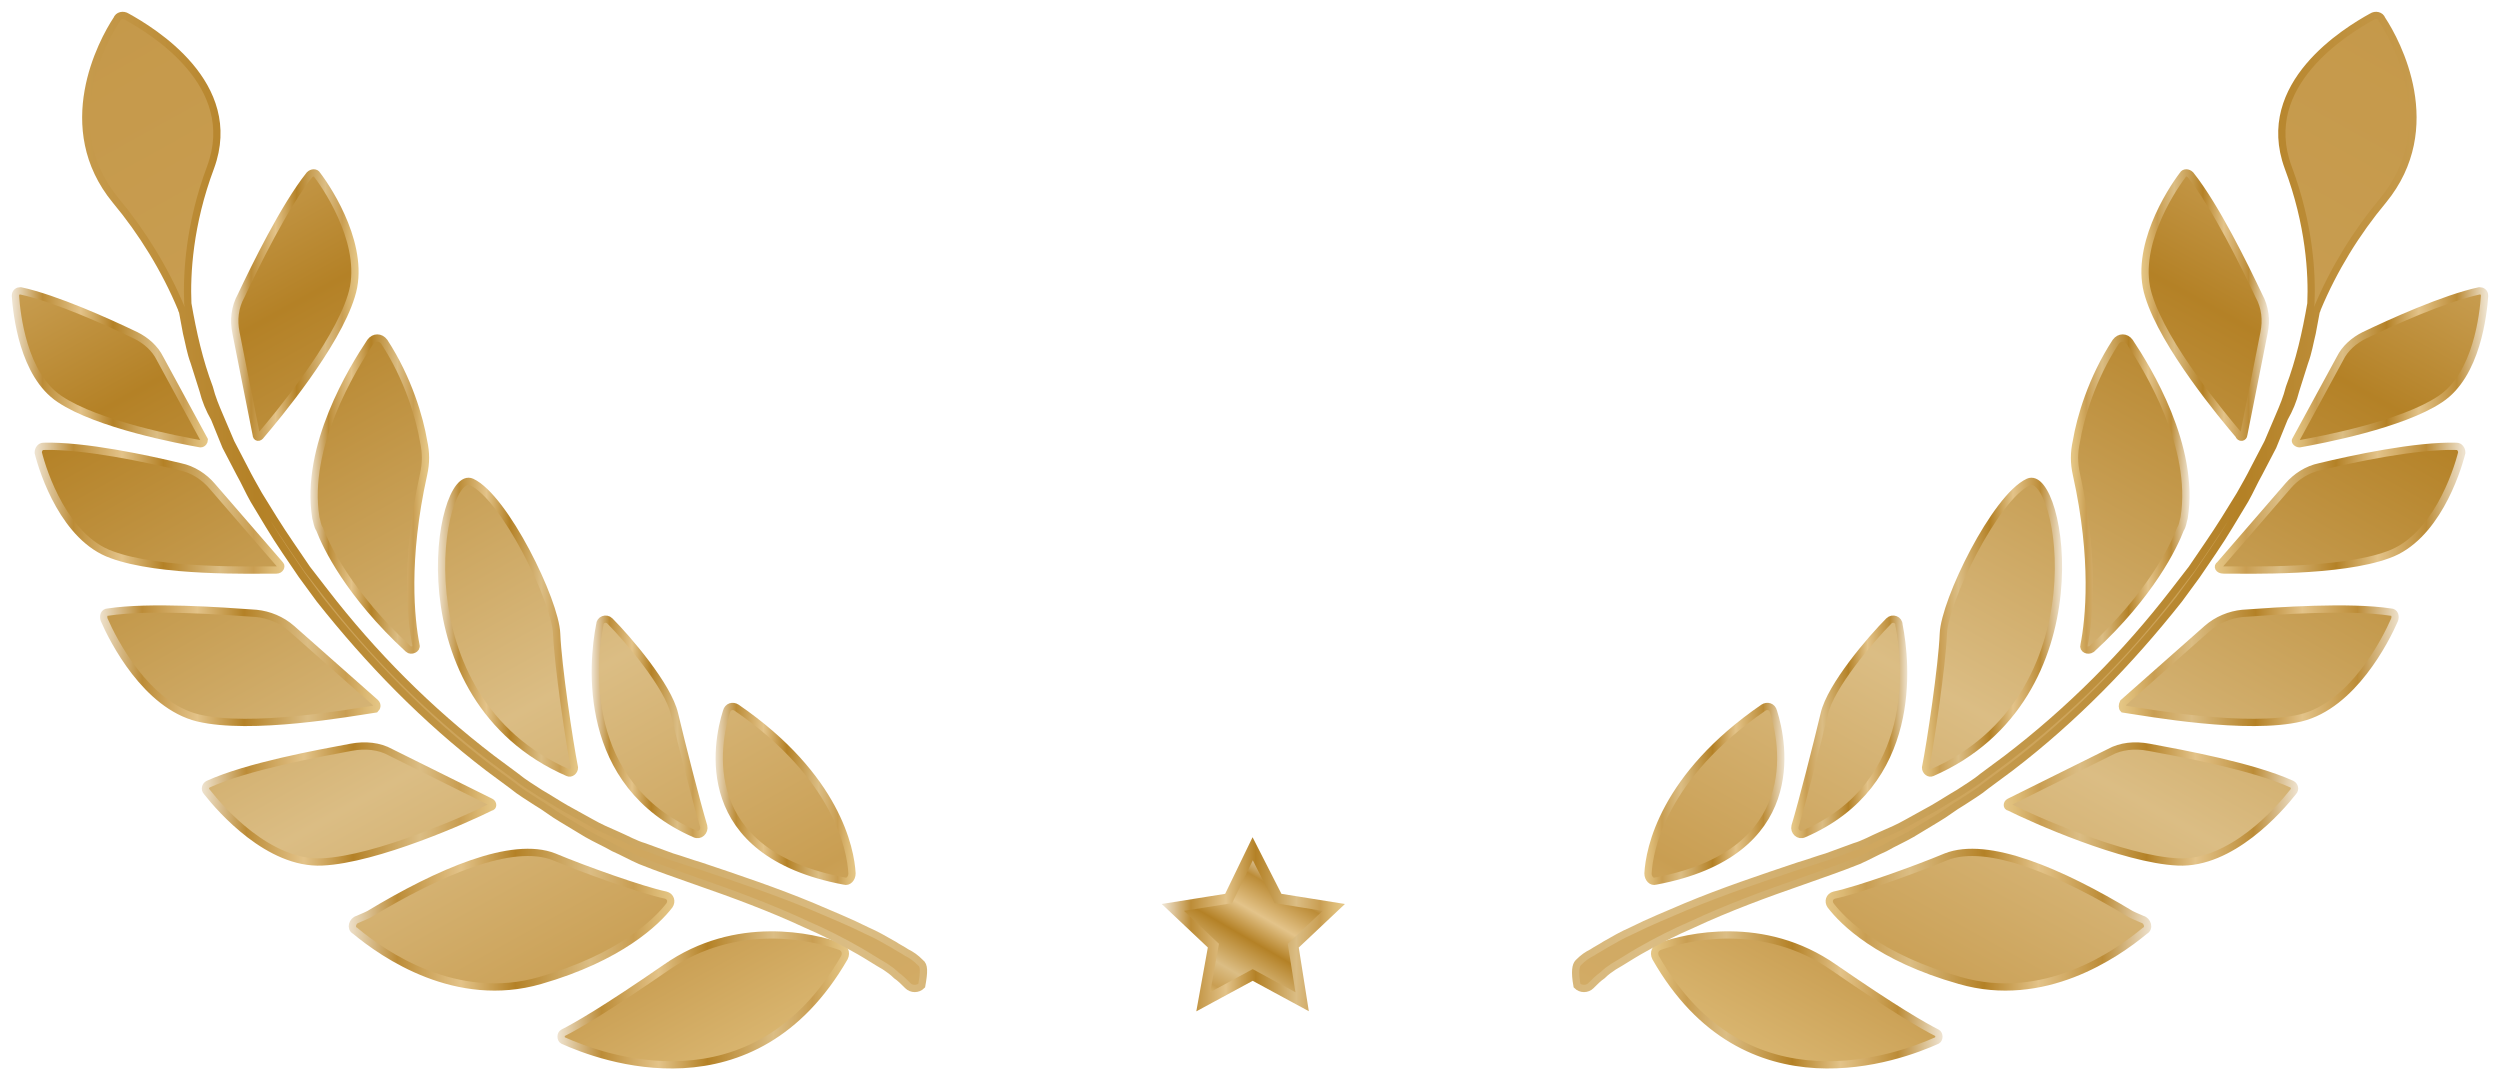 <svg width="162" height="70" viewBox="0 0 162 70" fill="none" xmlns="http://www.w3.org/2000/svg">
<path d="M54.717 62.053C54.881 61.722 54.717 61.392 54.388 61.309C52.745 60.731 47.735 59.492 43.136 62.714C39.193 65.44 37.304 66.514 36.483 66.927C36.318 67.009 36.318 67.34 36.483 67.422C38.864 68.496 48.803 72.296 54.717 62.053Z" fill="url(#paint0_linear_4038_17889)" stroke="url(#paint1_linear_4038_17889)" stroke-width="0.471" stroke-miterlimit="10"/>
<path d="M43.382 58.663C43.546 58.415 43.464 58.085 43.135 58.002C41.575 57.672 37.879 56.35 35.907 55.524C33.197 54.45 28.433 56.515 23.916 59.241C23.916 59.241 23.587 59.406 23.176 59.572C22.848 59.654 22.683 60.15 23.012 60.315C24.901 61.885 29.583 65.106 35.004 63.537C40.178 62.05 42.56 59.737 43.382 58.663Z" fill="url(#paint2_linear_4038_17889)" stroke="url(#paint3_linear_4038_17889)" stroke-width="0.471" stroke-miterlimit="10"/>
<path d="M31.801 51.972L25.312 48.75C24.573 48.337 23.669 48.254 22.766 48.42C20.548 48.833 16.031 49.659 13.485 50.815C13.32 50.898 13.238 51.146 13.402 51.311C14.306 52.467 17.427 56.02 20.877 55.854C24.409 55.689 30.322 53.046 31.801 52.302C31.965 52.302 31.965 52.054 31.801 51.972Z" fill="url(#paint4_linear_4038_17889)" stroke="url(#paint5_linear_4038_17889)" stroke-width="0.471" stroke-miterlimit="10"/>
<path d="M24.327 45.529L18.906 40.738C18.248 40.16 17.427 39.83 16.606 39.747C14.306 39.582 9.706 39.251 6.996 39.664C6.75 39.664 6.667 39.912 6.75 40.16C7.324 41.482 9.46 45.695 12.828 46.521C16.277 47.347 22.684 46.19 24.327 45.943C24.409 45.86 24.491 45.695 24.327 45.529Z" fill="url(#paint6_linear_4038_17889)" stroke="url(#paint7_linear_4038_17889)" stroke-width="0.471" stroke-miterlimit="10"/>
<path d="M18.166 36.606L13.731 31.484C13.238 30.906 12.499 30.41 11.678 30.245C9.624 29.749 5.435 28.841 2.807 28.923C2.643 28.923 2.479 29.088 2.479 29.336C2.807 30.658 4.203 34.871 7.242 35.945C10.364 37.101 16.359 36.936 17.92 36.936C18.166 36.936 18.248 36.688 18.166 36.606Z" fill="url(#paint8_linear_4038_17889)" stroke="url(#paint9_linear_4038_17889)" stroke-width="0.471" stroke-miterlimit="10"/>
<path d="M13.238 28.509L10.363 23.222C10.035 22.561 9.46 22.065 8.803 21.735C7.078 20.909 3.628 19.339 1.329 18.844C1.164 18.844 1 18.926 1 19.174C1.082 20.331 1.493 24.296 3.875 25.865C6.339 27.517 11.595 28.509 12.992 28.757C13.156 28.757 13.238 28.591 13.238 28.509Z" fill="url(#paint10_linear_4038_17889)" stroke="url(#paint11_linear_4038_17889)" stroke-width="0.471" stroke-miterlimit="10"/>
<path d="M16.606 28.179L15.292 21.57C15.127 20.744 15.21 19.918 15.62 19.175C16.524 17.275 18.413 13.392 20.056 11.327C20.22 11.162 20.466 11.162 20.548 11.327C21.37 12.401 23.752 16.118 22.766 19.175C21.78 22.396 17.92 27.022 16.934 28.179C16.77 28.427 16.606 28.344 16.606 28.179Z" fill="url(#paint12_linear_4038_17889)" stroke="url(#paint13_linear_4038_17889)" stroke-width="0.471" stroke-miterlimit="10"/>
<path d="M55.209 56.599C55.127 55.029 54.224 50.321 47.735 45.86C47.489 45.695 47.16 45.777 47.078 46.108C46.421 48.173 45.025 55.277 54.717 57.095C54.963 57.177 55.209 56.929 55.209 56.599Z" fill="url(#paint14_linear_4038_17889)" stroke="url(#paint15_linear_4038_17889)" stroke-width="0.471" stroke-miterlimit="10"/>
<path d="M45.025 54.036C45.353 54.201 45.682 53.871 45.599 53.54C45.107 51.888 44.203 48.336 43.71 46.271C43.3 44.453 40.671 41.397 39.522 40.24C39.275 39.993 38.864 40.158 38.864 40.488C38.372 42.967 37.632 50.814 45.025 54.036Z" fill="url(#paint16_linear_4038_17889)" stroke="url(#paint17_linear_4038_17889)" stroke-width="0.471" stroke-miterlimit="10"/>
<path d="M36.811 50.073C36.975 50.156 37.222 49.99 37.222 49.742C36.893 48.09 36.154 43.134 36.072 41.069C35.99 38.921 32.704 32.23 30.569 31.238C28.433 30.247 25.641 45.199 36.811 50.073Z" fill="url(#paint18_linear_4038_17889)" stroke="url(#paint19_linear_4038_17889)" stroke-width="0.471" stroke-miterlimit="10"/>
<path d="M26.955 41.811C26.626 40.159 26.215 36.276 27.448 30.741C27.612 29.998 27.612 29.337 27.448 28.593C27.201 27.107 26.462 24.546 24.901 22.15C24.655 21.82 24.244 21.82 23.998 22.15C22.848 23.885 19.727 28.924 20.466 33.55C20.548 33.798 20.548 34.046 20.712 34.293C21.123 35.367 22.602 38.506 26.462 42.059C26.626 42.224 27.037 42.059 26.955 41.811Z" fill="url(#paint20_linear_4038_17889)" stroke="url(#paint21_linear_4038_17889)" stroke-width="0.471" stroke-miterlimit="10"/>
<path d="M59.645 62.381C59.316 62.05 59.07 61.885 58.741 61.72C58.495 61.554 58.166 61.389 57.92 61.224C57.345 60.894 56.77 60.563 56.195 60.315C55.045 59.737 53.813 59.242 52.663 58.746C50.281 57.755 47.817 56.928 45.353 56.102C44.778 55.937 44.121 55.689 43.546 55.524L41.739 54.863C41.164 54.698 40.589 54.368 40.014 54.12C39.439 53.872 38.864 53.624 38.289 53.294L36.647 52.385C36.072 52.055 35.579 51.724 35.004 51.394C34.511 51.063 33.936 50.733 33.443 50.32L31.883 49.163C27.776 46.024 24.162 42.39 21.041 38.342L19.891 36.855L18.823 35.285C18.084 34.212 17.427 33.138 16.77 32.064C16.441 31.485 16.113 30.907 15.866 30.412L14.963 28.677L14.224 26.942C13.977 26.364 13.731 25.785 13.566 25.125C12.909 23.39 12.499 21.573 12.17 19.673C12.088 17.773 12.252 14.551 13.649 10.834C15.62 5.464 9.87 1.995 8.228 1.086C7.981 0.921 7.653 1.003 7.571 1.251C6.585 2.738 3.628 8.273 7.489 12.981C9.213 15.047 10.692 17.442 11.76 20.003C11.76 20.086 11.842 20.168 11.842 20.251C11.924 20.664 12.006 21.16 12.088 21.573C12.252 22.233 12.335 22.812 12.581 23.473L13.156 25.29C13.32 25.951 13.566 26.529 13.895 27.107L14.634 28.925L15.538 30.659C15.866 31.238 16.113 31.816 16.441 32.394C17.098 33.468 17.756 34.624 18.495 35.698L19.562 37.268L20.712 38.837C23.916 42.885 27.53 46.603 31.636 49.742L33.197 50.898C33.69 51.311 34.265 51.642 34.758 51.972C35.333 52.303 35.825 52.715 36.4 53.046L38.043 54.037C38.618 54.368 39.193 54.615 39.768 54.946C40.343 55.194 40.918 55.524 41.493 55.772C42.725 56.268 43.957 56.681 45.107 57.094C47.489 57.92 49.953 58.828 52.252 59.902C53.402 60.398 54.552 60.976 55.702 61.637C56.277 61.968 56.77 62.298 57.345 62.628C57.591 62.794 57.838 62.959 58.084 63.207C58.33 63.372 58.577 63.62 58.741 63.785L58.823 63.867C59.07 64.115 59.48 64.115 59.727 63.867C59.891 62.959 59.891 62.546 59.645 62.381Z" fill="url(#paint22_linear_4038_17889)" stroke="url(#paint23_linear_4038_17889)" stroke-width="0.471" stroke-miterlimit="10"/>
<path d="M107.283 62.053C107.119 61.722 107.283 61.392 107.612 61.309C109.254 60.731 114.265 59.492 118.864 62.714C122.807 65.44 124.696 66.514 125.517 66.927C125.682 67.009 125.682 67.34 125.517 67.422C123.135 68.496 113.115 72.296 107.283 62.053Z" fill="url(#paint24_linear_4038_17889)" stroke="url(#paint25_linear_4038_17889)" stroke-width="0.471" stroke-miterlimit="10"/>
<path d="M118.618 58.663C118.454 58.415 118.536 58.085 118.865 58.002C120.425 57.672 124.121 56.35 126.093 55.524C128.803 54.45 133.567 56.515 138.084 59.241C138.084 59.241 138.413 59.406 138.824 59.572C139.152 59.654 139.316 60.15 138.988 60.315C137.099 61.885 132.417 65.106 126.996 63.537C121.739 62.05 119.44 59.737 118.618 58.663Z" fill="url(#paint26_linear_4038_17889)" stroke="url(#paint27_linear_4038_17889)" stroke-width="0.471" stroke-miterlimit="10"/>
<path d="M130.199 51.972L136.688 48.75C137.427 48.337 138.331 48.254 139.234 48.42C141.452 48.833 145.969 49.659 148.516 50.815C148.68 50.898 148.762 51.146 148.598 51.311C147.694 52.467 144.573 56.02 141.123 55.854C137.592 55.689 131.678 53.046 130.199 52.302C130.035 52.302 130.035 52.054 130.199 51.972Z" fill="url(#paint28_linear_4038_17889)" stroke="url(#paint29_linear_4038_17889)" stroke-width="0.471" stroke-miterlimit="10"/>
<path d="M137.592 45.529L143.013 40.738C143.67 40.16 144.491 39.83 145.313 39.747C147.612 39.582 152.212 39.251 154.922 39.664C155.169 39.664 155.251 39.912 155.169 40.16C154.594 41.482 152.458 45.695 149.091 46.521C145.641 47.347 139.235 46.19 137.592 45.943C137.51 45.86 137.51 45.695 137.592 45.529Z" fill="url(#paint30_linear_4038_17889)" stroke="url(#paint31_linear_4038_17889)" stroke-width="0.471" stroke-miterlimit="10"/>
<path d="M143.834 36.606L148.269 31.484C148.762 30.906 149.501 30.41 150.323 30.245C152.376 29.749 156.565 28.841 159.193 28.923C159.358 28.923 159.522 29.088 159.522 29.336C159.193 30.658 157.797 34.871 154.758 35.945C151.637 37.101 145.641 36.936 144.08 36.936C143.752 36.936 143.67 36.688 143.834 36.606Z" fill="url(#paint32_linear_4038_17889)" stroke="url(#paint33_linear_4038_17889)" stroke-width="0.471" stroke-miterlimit="10"/>
<path d="M148.762 28.509L151.637 23.222C151.965 22.561 152.54 22.065 153.197 21.735C154.922 20.909 158.372 19.339 160.672 18.844C160.836 18.844 161 18.926 161 19.174C160.918 20.331 160.507 24.296 158.126 25.865C155.661 27.517 150.405 28.509 149.008 28.757C148.844 28.757 148.68 28.591 148.762 28.509Z" fill="url(#paint34_linear_4038_17889)" stroke="url(#paint35_linear_4038_17889)" stroke-width="0.471" stroke-miterlimit="10"/>
<path d="M145.394 28.179L146.708 21.57C146.873 20.744 146.79 19.918 146.38 19.175C145.476 17.275 143.587 13.392 141.944 11.327C141.78 11.162 141.534 11.162 141.452 11.327C140.63 12.401 138.248 16.118 139.234 19.175C140.22 22.396 144.08 27.022 145.066 28.179C145.148 28.427 145.394 28.344 145.394 28.179Z" fill="url(#paint36_linear_4038_17889)" stroke="url(#paint37_linear_4038_17889)" stroke-width="0.471" stroke-miterlimit="10"/>
<path d="M106.791 56.599C106.873 55.029 107.777 50.321 114.265 45.86C114.512 45.695 114.84 45.777 114.922 46.108C115.58 48.173 116.976 55.277 107.284 57.095C107.037 57.177 106.791 56.929 106.791 56.599Z" fill="url(#paint38_linear_4038_17889)" stroke="url(#paint39_linear_4038_17889)" stroke-width="0.471" stroke-miterlimit="10"/>
<path d="M116.893 54.036C116.565 54.201 116.236 53.871 116.318 53.54C116.811 51.888 117.715 48.336 118.208 46.271C118.618 44.453 121.247 41.397 122.396 40.24C122.643 39.993 123.054 40.158 123.054 40.488C123.546 42.967 124.368 50.814 116.893 54.036Z" fill="url(#paint40_linear_4038_17889)" stroke="url(#paint41_linear_4038_17889)" stroke-width="0.471" stroke-miterlimit="10"/>
<path d="M125.189 50.073C125.025 50.156 124.778 49.99 124.778 49.742C125.107 48.09 125.846 43.134 125.928 41.069C126.01 38.921 129.296 32.23 131.431 31.238C133.567 30.247 136.359 45.199 125.189 50.073Z" fill="url(#paint42_linear_4038_17889)" stroke="url(#paint43_linear_4038_17889)" stroke-width="0.471" stroke-miterlimit="10"/>
<path d="M135.045 41.811C135.374 40.159 135.784 36.276 134.552 30.741C134.388 29.998 134.388 29.337 134.552 28.593C134.799 27.107 135.538 24.546 137.099 22.15C137.345 21.82 137.756 21.82 138.002 22.15C139.152 23.885 142.273 28.924 141.534 33.55C141.452 33.798 141.452 34.046 141.288 34.293C140.877 35.367 139.398 38.506 135.538 42.059C135.292 42.224 134.963 42.059 135.045 41.811Z" fill="url(#paint44_linear_4038_17889)" stroke="url(#paint45_linear_4038_17889)" stroke-width="0.471" stroke-miterlimit="10"/>
<path d="M102.273 62.381C102.602 62.05 102.848 61.885 103.177 61.72C103.423 61.554 103.752 61.389 103.998 61.224C104.573 60.894 105.148 60.563 105.723 60.315C106.873 59.737 108.105 59.242 109.255 58.746C111.637 57.755 114.101 56.928 116.565 56.102C117.14 55.937 117.797 55.689 118.372 55.524L120.179 54.863C120.754 54.698 121.329 54.368 121.904 54.12C122.479 53.872 123.054 53.624 123.628 53.294L125.271 52.385C125.846 52.055 126.339 51.724 126.914 51.394C127.407 51.063 127.982 50.733 128.474 50.32L130.035 49.163C134.142 46.024 137.756 42.39 140.877 38.342L142.027 36.855L143.095 35.285C143.834 34.212 144.491 33.138 145.148 32.064C145.477 31.485 145.805 30.907 146.051 30.412L146.955 28.677L147.694 26.942C147.941 26.364 148.187 25.785 148.351 25.125C149.008 23.39 149.419 21.573 149.748 19.673C149.83 17.773 149.665 14.551 148.269 10.834C146.298 5.464 152.047 1.995 153.69 1.086C153.936 0.921 154.265 1.003 154.347 1.251C155.333 2.738 158.29 8.273 154.429 12.981C152.704 15.047 151.226 17.442 150.158 20.003C150.158 20.086 150.076 20.168 150.076 20.251C149.994 20.664 149.912 21.16 149.83 21.573C149.665 22.233 149.583 22.812 149.337 23.473L148.762 25.29C148.598 25.951 148.351 26.529 148.023 27.107L147.284 28.925L146.38 30.659C146.051 31.238 145.805 31.816 145.477 32.394C144.819 33.468 144.162 34.624 143.423 35.698L142.355 37.268L141.205 38.837C138.002 42.885 134.388 46.603 130.281 49.742L128.721 50.898C128.228 51.311 127.653 51.642 127.16 51.972C126.585 52.303 126.093 52.715 125.518 53.046L123.875 54.037C123.3 54.368 122.725 54.615 122.15 54.946C121.575 55.194 121 55.524 120.425 55.772C119.193 56.268 117.961 56.681 116.811 57.094C114.429 57.92 111.965 58.828 109.665 59.902C108.516 60.398 107.366 60.976 106.216 61.637C105.641 61.968 105.148 62.298 104.573 62.628C104.327 62.794 104.08 62.959 103.834 63.207C103.587 63.372 103.341 63.62 103.177 63.785L103.095 63.867C102.848 64.115 102.438 64.115 102.191 63.867C102.027 62.959 102.109 62.546 102.273 62.381Z" fill="url(#paint46_linear_4038_17889)" stroke="url(#paint47_linear_4038_17889)" stroke-width="0.471" stroke-miterlimit="10"/>
<path d="M81.174 55L82.817 58.222L86.431 58.8L83.803 61.278L84.378 64.913L81.174 63.178L77.971 64.913L78.628 61.278L76 58.8L79.614 58.222L81.174 55Z" fill="url(#paint48_linear_4038_17889)" stroke="url(#paint49_linear_4038_17889)" stroke-width="0.666" stroke-miterlimit="10"/>
<defs>
<linearGradient id="paint0_linear_4038_17889" x1="51.686" y1="75.658" x2="-12.846" y2="-40.92" gradientUnits="userSpaceOnUse">
<stop offset="0.006" stop-color="#E4C584"/>
<stop offset="0.053" stop-color="#DBB873"/>
<stop offset="0.122" stop-color="#C99E52"/>
<stop offset="0.259" stop-color="#DBBD84"/>
<stop offset="0.486" stop-color="#B48126"/>
<stop offset="0.64" stop-color="#DFBE82"/>
<stop offset="0.653" stop-color="#E3C389"/>
<stop offset="0.85" stop-color="#BC8C37"/>
<stop offset="1" stop-color="#EEE2CE"/>
</linearGradient>
<linearGradient id="paint1_linear_4038_17889" x1="36.173" y1="64.806" x2="54.966" y2="64.806" gradientUnits="userSpaceOnUse">
<stop stop-color="#EEE2CE"/>
<stop offset="0.15" stop-color="#BC8C37"/>
<stop offset="0.347" stop-color="#E3C389"/>
<stop offset="0.359" stop-color="#DFBE82"/>
<stop offset="0.514" stop-color="#B48126"/>
<stop offset="0.742" stop-color="#DBBD84"/>
<stop offset="0.877" stop-color="#C99E52"/>
<stop offset="0.947" stop-color="#DBB873"/>
<stop offset="0.994" stop-color="#E4C584"/>
</linearGradient>
<linearGradient id="paint2_linear_4038_17889" x1="44.323" y1="79.73" x2="-20.209" y2="-36.849" gradientUnits="userSpaceOnUse">
<stop offset="0.006" stop-color="#E4C584"/>
<stop offset="0.053" stop-color="#DBB873"/>
<stop offset="0.122" stop-color="#C99E52"/>
<stop offset="0.259" stop-color="#DBBD84"/>
<stop offset="0.486" stop-color="#B48126"/>
<stop offset="0.64" stop-color="#DFBE82"/>
<stop offset="0.653" stop-color="#E3C389"/>
<stop offset="0.85" stop-color="#BC8C37"/>
<stop offset="1" stop-color="#EEE2CE"/>
</linearGradient>
<linearGradient id="paint3_linear_4038_17889" x1="22.562" y1="59.64" x2="43.648" y2="59.64" gradientUnits="userSpaceOnUse">
<stop stop-color="#EEE2CE"/>
<stop offset="0.15" stop-color="#BC8C37"/>
<stop offset="0.347" stop-color="#E3C389"/>
<stop offset="0.359" stop-color="#DFBE82"/>
<stop offset="0.514" stop-color="#B48126"/>
<stop offset="0.742" stop-color="#DBBD84"/>
<stop offset="0.877" stop-color="#C99E52"/>
<stop offset="0.947" stop-color="#DBB873"/>
<stop offset="0.994" stop-color="#E4C584"/>
</linearGradient>
<linearGradient id="paint4_linear_4038_17889" x1="39.454" y1="82.426" x2="-25.078" y2="-34.154" gradientUnits="userSpaceOnUse">
<stop offset="0.006" stop-color="#E4C584"/>
<stop offset="0.053" stop-color="#DBB873"/>
<stop offset="0.122" stop-color="#C99E52"/>
<stop offset="0.259" stop-color="#DBBD84"/>
<stop offset="0.486" stop-color="#B48126"/>
<stop offset="0.64" stop-color="#DFBE82"/>
<stop offset="0.653" stop-color="#E3C389"/>
<stop offset="0.85" stop-color="#BC8C37"/>
<stop offset="1" stop-color="#EEE2CE"/>
</linearGradient>
<linearGradient id="paint5_linear_4038_17889" x1="13.103" y1="52.101" x2="32.118" y2="52.101" gradientUnits="userSpaceOnUse">
<stop stop-color="#EEE2CE"/>
<stop offset="0.15" stop-color="#BC8C37"/>
<stop offset="0.347" stop-color="#E3C389"/>
<stop offset="0.359" stop-color="#DFBE82"/>
<stop offset="0.514" stop-color="#B48126"/>
<stop offset="0.742" stop-color="#DBBD84"/>
<stop offset="0.877" stop-color="#C99E52"/>
<stop offset="0.947" stop-color="#DBB873"/>
<stop offset="0.994" stop-color="#E4C584"/>
</linearGradient>
<linearGradient id="paint6_linear_4038_17889" x1="37.694" y1="83.401" x2="-26.837" y2="-33.178" gradientUnits="userSpaceOnUse">
<stop offset="0.006" stop-color="#E4C584"/>
<stop offset="0.053" stop-color="#DBB873"/>
<stop offset="0.122" stop-color="#C99E52"/>
<stop offset="0.259" stop-color="#DBBD84"/>
<stop offset="0.486" stop-color="#B48126"/>
<stop offset="0.64" stop-color="#DFBE82"/>
<stop offset="0.653" stop-color="#E3C389"/>
<stop offset="0.85" stop-color="#BC8C37"/>
<stop offset="1" stop-color="#EEE2CE"/>
</linearGradient>
<linearGradient id="paint7_linear_4038_17889" x1="6.485" y1="43.123" x2="24.63" y2="43.123" gradientUnits="userSpaceOnUse">
<stop stop-color="#EEE2CE"/>
<stop offset="0.15" stop-color="#BC8C37"/>
<stop offset="0.347" stop-color="#E3C389"/>
<stop offset="0.359" stop-color="#DFBE82"/>
<stop offset="0.514" stop-color="#B48126"/>
<stop offset="0.742" stop-color="#DBBD84"/>
<stop offset="0.877" stop-color="#C99E52"/>
<stop offset="0.947" stop-color="#DBB873"/>
<stop offset="0.994" stop-color="#E4C584"/>
</linearGradient>
<linearGradient id="paint8_linear_4038_17889" x1="37.723" y1="83.383" x2="-26.809" y2="-33.196" gradientUnits="userSpaceOnUse">
<stop offset="0.006" stop-color="#E4C584"/>
<stop offset="0.053" stop-color="#DBB873"/>
<stop offset="0.122" stop-color="#C99E52"/>
<stop offset="0.259" stop-color="#DBBD84"/>
<stop offset="0.486" stop-color="#B48126"/>
<stop offset="0.64" stop-color="#DFBE82"/>
<stop offset="0.653" stop-color="#E3C389"/>
<stop offset="0.85" stop-color="#BC8C37"/>
<stop offset="1" stop-color="#EEE2CE"/>
</linearGradient>
<linearGradient id="paint9_linear_4038_17889" x1="2.338" y1="32.933" x2="18.405" y2="32.933" gradientUnits="userSpaceOnUse">
<stop stop-color="#EEE2CE"/>
<stop offset="0.15" stop-color="#BC8C37"/>
<stop offset="0.347" stop-color="#E3C389"/>
<stop offset="0.359" stop-color="#DFBE82"/>
<stop offset="0.514" stop-color="#B48126"/>
<stop offset="0.742" stop-color="#DBBD84"/>
<stop offset="0.877" stop-color="#C99E52"/>
<stop offset="0.947" stop-color="#DBB873"/>
<stop offset="0.994" stop-color="#E4C584"/>
</linearGradient>
<linearGradient id="paint10_linear_4038_17889" x1="38.751" y1="82.813" x2="-25.781" y2="-33.766" gradientUnits="userSpaceOnUse">
<stop offset="0.006" stop-color="#E4C584"/>
<stop offset="0.053" stop-color="#DBB873"/>
<stop offset="0.122" stop-color="#C99E52"/>
<stop offset="0.259" stop-color="#DBBD84"/>
<stop offset="0.486" stop-color="#B48126"/>
<stop offset="0.64" stop-color="#DFBE82"/>
<stop offset="0.653" stop-color="#E3C389"/>
<stop offset="0.85" stop-color="#BC8C37"/>
<stop offset="1" stop-color="#EEE2CE"/>
</linearGradient>
<linearGradient id="paint11_linear_4038_17889" x1="0.88" y1="23.795" x2="13.419" y2="23.795" gradientUnits="userSpaceOnUse">
<stop stop-color="#EEE2CE"/>
<stop offset="0.15" stop-color="#BC8C37"/>
<stop offset="0.347" stop-color="#E3C389"/>
<stop offset="0.359" stop-color="#DFBE82"/>
<stop offset="0.514" stop-color="#B48126"/>
<stop offset="0.742" stop-color="#DBBD84"/>
<stop offset="0.877" stop-color="#C99E52"/>
<stop offset="0.947" stop-color="#DBB873"/>
<stop offset="0.994" stop-color="#E4C584"/>
</linearGradient>
<linearGradient id="paint12_linear_4038_17889" x1="49.762" y1="76.718" x2="-14.77" y2="-39.861" gradientUnits="userSpaceOnUse">
<stop offset="0.006" stop-color="#E4C584"/>
<stop offset="0.053" stop-color="#DBB873"/>
<stop offset="0.122" stop-color="#C99E52"/>
<stop offset="0.259" stop-color="#DBBD84"/>
<stop offset="0.486" stop-color="#B48126"/>
<stop offset="0.64" stop-color="#DFBE82"/>
<stop offset="0.653" stop-color="#E3C389"/>
<stop offset="0.85" stop-color="#BC8C37"/>
<stop offset="1" stop-color="#EEE2CE"/>
</linearGradient>
<linearGradient id="paint13_linear_4038_17889" x1="15.043" y1="19.828" x2="23.178" y2="19.828" gradientUnits="userSpaceOnUse">
<stop stop-color="#EEE2CE"/>
<stop offset="0.15" stop-color="#BC8C37"/>
<stop offset="0.347" stop-color="#E3C389"/>
<stop offset="0.359" stop-color="#DFBE82"/>
<stop offset="0.514" stop-color="#B48126"/>
<stop offset="0.742" stop-color="#DBBD84"/>
<stop offset="0.877" stop-color="#C99E52"/>
<stop offset="0.947" stop-color="#DBB873"/>
<stop offset="0.994" stop-color="#E4C584"/>
</linearGradient>
<linearGradient id="paint14_linear_4038_17889" x1="60.588" y1="70.729" x2="-3.944" y2="-45.85" gradientUnits="userSpaceOnUse">
<stop offset="0.006" stop-color="#E4C584"/>
<stop offset="0.053" stop-color="#DBB873"/>
<stop offset="0.122" stop-color="#C99E52"/>
<stop offset="0.259" stop-color="#DBBD84"/>
<stop offset="0.486" stop-color="#B48126"/>
<stop offset="0.64" stop-color="#DFBE82"/>
<stop offset="0.653" stop-color="#E3C389"/>
<stop offset="0.85" stop-color="#BC8C37"/>
<stop offset="1" stop-color="#EEE2CE"/>
</linearGradient>
<linearGradient id="paint15_linear_4038_17889" x1="46.349" y1="51.444" x2="55.386" y2="51.444" gradientUnits="userSpaceOnUse">
<stop stop-color="#EEE2CE"/>
<stop offset="0.15" stop-color="#BC8C37"/>
<stop offset="0.347" stop-color="#E3C389"/>
<stop offset="0.359" stop-color="#DFBE82"/>
<stop offset="0.514" stop-color="#B48126"/>
<stop offset="0.742" stop-color="#DBBD84"/>
<stop offset="0.877" stop-color="#C99E52"/>
<stop offset="0.947" stop-color="#DBB873"/>
<stop offset="0.994" stop-color="#E4C584"/>
</linearGradient>
<linearGradient id="paint16_linear_4038_17889" x1="55.849" y1="73.35" x2="-8.683" y2="-43.229" gradientUnits="userSpaceOnUse">
<stop offset="0.006" stop-color="#E4C584"/>
<stop offset="0.053" stop-color="#DBB873"/>
<stop offset="0.122" stop-color="#C99E52"/>
<stop offset="0.259" stop-color="#DBBD84"/>
<stop offset="0.486" stop-color="#B48126"/>
<stop offset="0.64" stop-color="#DFBE82"/>
<stop offset="0.653" stop-color="#E3C389"/>
<stop offset="0.85" stop-color="#BC8C37"/>
<stop offset="1" stop-color="#EEE2CE"/>
</linearGradient>
<linearGradient id="paint17_linear_4038_17889" x1="38.374" y1="47.116" x2="45.807" y2="47.116" gradientUnits="userSpaceOnUse">
<stop stop-color="#EEE2CE"/>
<stop offset="0.15" stop-color="#BC8C37"/>
<stop offset="0.347" stop-color="#E3C389"/>
<stop offset="0.359" stop-color="#DFBE82"/>
<stop offset="0.514" stop-color="#B48126"/>
<stop offset="0.742" stop-color="#DBBD84"/>
<stop offset="0.877" stop-color="#C99E52"/>
<stop offset="0.947" stop-color="#DBB873"/>
<stop offset="0.994" stop-color="#E4C584"/>
</linearGradient>
<linearGradient id="paint18_linear_4038_17889" x1="51.732" y1="75.63" x2="-12.799" y2="-40.948" gradientUnits="userSpaceOnUse">
<stop offset="0.006" stop-color="#E4C584"/>
<stop offset="0.053" stop-color="#DBB873"/>
<stop offset="0.122" stop-color="#C99E52"/>
<stop offset="0.259" stop-color="#DBBD84"/>
<stop offset="0.486" stop-color="#B48126"/>
<stop offset="0.64" stop-color="#DFBE82"/>
<stop offset="0.653" stop-color="#E3C389"/>
<stop offset="0.85" stop-color="#BC8C37"/>
<stop offset="1" stop-color="#EEE2CE"/>
</linearGradient>
<linearGradient id="paint19_linear_4038_17889" x1="28.41" y1="40.658" x2="37.39" y2="40.658" gradientUnits="userSpaceOnUse">
<stop stop-color="#EEE2CE"/>
<stop offset="0.15" stop-color="#BC8C37"/>
<stop offset="0.347" stop-color="#E3C389"/>
<stop offset="0.359" stop-color="#DFBE82"/>
<stop offset="0.514" stop-color="#B48126"/>
<stop offset="0.742" stop-color="#DBBD84"/>
<stop offset="0.877" stop-color="#C99E52"/>
<stop offset="0.947" stop-color="#DBB873"/>
<stop offset="0.994" stop-color="#E4C584"/>
</linearGradient>
<linearGradient id="paint20_linear_4038_17889" x1="49.401" y1="76.919" x2="-15.131" y2="-39.66" gradientUnits="userSpaceOnUse">
<stop offset="0.006" stop-color="#E4C584"/>
<stop offset="0.053" stop-color="#DBB873"/>
<stop offset="0.122" stop-color="#C99E52"/>
<stop offset="0.259" stop-color="#DBBD84"/>
<stop offset="0.486" stop-color="#B48126"/>
<stop offset="0.64" stop-color="#DFBE82"/>
<stop offset="0.653" stop-color="#E3C389"/>
<stop offset="0.85" stop-color="#BC8C37"/>
<stop offset="1" stop-color="#EEE2CE"/>
</linearGradient>
<linearGradient id="paint21_linear_4038_17889" x1="20.151" y1="32.015" x2="27.712" y2="32.015" gradientUnits="userSpaceOnUse">
<stop stop-color="#EEE2CE"/>
<stop offset="0.15" stop-color="#BC8C37"/>
<stop offset="0.347" stop-color="#E3C389"/>
<stop offset="0.359" stop-color="#DFBE82"/>
<stop offset="0.514" stop-color="#B48126"/>
<stop offset="0.742" stop-color="#DBBD84"/>
<stop offset="0.877" stop-color="#C99E52"/>
<stop offset="0.947" stop-color="#DBB873"/>
<stop offset="0.994" stop-color="#E4C584"/>
</linearGradient>
<linearGradient id="paint22_linear_4038_17889" x1="495.19" y1="882.583" x2="-111.585" y2="-213.573" gradientUnits="userSpaceOnUse">
<stop offset="0.006" stop-color="#E4C584"/>
<stop offset="0.053" stop-color="#DBB873"/>
<stop offset="0.122" stop-color="#C99E52"/>
<stop offset="0.259" stop-color="#DBBD84"/>
<stop offset="0.486" stop-color="#B48126"/>
<stop offset="0.64" stop-color="#DFBE82"/>
<stop offset="0.653" stop-color="#E3C389"/>
<stop offset="0.85" stop-color="#BC8C37"/>
<stop offset="1" stop-color="#EEE2CE"/>
</linearGradient>
<linearGradient id="paint23_linear_4038_17889" x1="-70.845" y1="32.054" x2="99.267" y2="32.054" gradientUnits="userSpaceOnUse">
<stop stop-color="#EEE2CE"/>
<stop offset="0.15" stop-color="#BC8C37"/>
<stop offset="0.347" stop-color="#E3C389"/>
<stop offset="0.359" stop-color="#DFBE82"/>
<stop offset="0.514" stop-color="#B48126"/>
<stop offset="0.742" stop-color="#DBBD84"/>
<stop offset="0.877" stop-color="#C99E52"/>
<stop offset="0.947" stop-color="#DBB873"/>
<stop offset="0.994" stop-color="#E4C584"/>
</linearGradient>
<linearGradient id="paint24_linear_4038_17889" x1="110.287" y1="75.658" x2="174.818" y2="-40.92" gradientUnits="userSpaceOnUse">
<stop offset="0.006" stop-color="#E4C584"/>
<stop offset="0.053" stop-color="#DBB873"/>
<stop offset="0.122" stop-color="#C99E52"/>
<stop offset="0.259" stop-color="#DBBD84"/>
<stop offset="0.486" stop-color="#B48126"/>
<stop offset="0.64" stop-color="#DFBE82"/>
<stop offset="0.653" stop-color="#E3C389"/>
<stop offset="0.85" stop-color="#BC8C37"/>
<stop offset="1" stop-color="#EEE2CE"/>
</linearGradient>
<linearGradient id="paint25_linear_4038_17889" x1="125.8" y1="64.806" x2="107.006" y2="64.806" gradientUnits="userSpaceOnUse">
<stop stop-color="#EEE2CE"/>
<stop offset="0.15" stop-color="#BC8C37"/>
<stop offset="0.347" stop-color="#E3C389"/>
<stop offset="0.359" stop-color="#DFBE82"/>
<stop offset="0.514" stop-color="#B48126"/>
<stop offset="0.742" stop-color="#DBBD84"/>
<stop offset="0.877" stop-color="#C99E52"/>
<stop offset="0.947" stop-color="#DBB873"/>
<stop offset="0.994" stop-color="#E4C584"/>
</linearGradient>
<linearGradient id="paint26_linear_4038_17889" x1="117.649" y1="79.73" x2="182.182" y2="-36.849" gradientUnits="userSpaceOnUse">
<stop offset="0.006" stop-color="#E4C584"/>
<stop offset="0.053" stop-color="#DBB873"/>
<stop offset="0.122" stop-color="#C99E52"/>
<stop offset="0.259" stop-color="#DBBD84"/>
<stop offset="0.486" stop-color="#B48126"/>
<stop offset="0.64" stop-color="#DFBE82"/>
<stop offset="0.653" stop-color="#E3C389"/>
<stop offset="0.85" stop-color="#BC8C37"/>
<stop offset="1" stop-color="#EEE2CE"/>
</linearGradient>
<linearGradient id="paint27_linear_4038_17889" x1="139.41" y1="59.64" x2="118.325" y2="59.64" gradientUnits="userSpaceOnUse">
<stop stop-color="#EEE2CE"/>
<stop offset="0.15" stop-color="#BC8C37"/>
<stop offset="0.347" stop-color="#E3C389"/>
<stop offset="0.359" stop-color="#DFBE82"/>
<stop offset="0.514" stop-color="#B48126"/>
<stop offset="0.742" stop-color="#DBBD84"/>
<stop offset="0.877" stop-color="#C99E52"/>
<stop offset="0.947" stop-color="#DBB873"/>
<stop offset="0.994" stop-color="#E4C584"/>
</linearGradient>
<linearGradient id="paint28_linear_4038_17889" x1="122.519" y1="82.426" x2="187.051" y2="-34.153" gradientUnits="userSpaceOnUse">
<stop offset="0.006" stop-color="#E4C584"/>
<stop offset="0.053" stop-color="#DBB873"/>
<stop offset="0.122" stop-color="#C99E52"/>
<stop offset="0.259" stop-color="#DBBD84"/>
<stop offset="0.486" stop-color="#B48126"/>
<stop offset="0.64" stop-color="#DFBE82"/>
<stop offset="0.653" stop-color="#E3C389"/>
<stop offset="0.85" stop-color="#BC8C37"/>
<stop offset="1" stop-color="#EEE2CE"/>
</linearGradient>
<linearGradient id="paint29_linear_4038_17889" x1="148.87" y1="52.101" x2="129.855" y2="52.101" gradientUnits="userSpaceOnUse">
<stop stop-color="#EEE2CE"/>
<stop offset="0.15" stop-color="#BC8C37"/>
<stop offset="0.347" stop-color="#E3C389"/>
<stop offset="0.359" stop-color="#DFBE82"/>
<stop offset="0.514" stop-color="#B48126"/>
<stop offset="0.742" stop-color="#DBBD84"/>
<stop offset="0.877" stop-color="#C99E52"/>
<stop offset="0.947" stop-color="#DBB873"/>
<stop offset="0.994" stop-color="#E4C584"/>
</linearGradient>
<linearGradient id="paint30_linear_4038_17889" x1="124.279" y1="83.401" x2="188.811" y2="-33.178" gradientUnits="userSpaceOnUse">
<stop offset="0.006" stop-color="#E4C584"/>
<stop offset="0.053" stop-color="#DBB873"/>
<stop offset="0.122" stop-color="#C99E52"/>
<stop offset="0.259" stop-color="#DBBD84"/>
<stop offset="0.486" stop-color="#B48126"/>
<stop offset="0.64" stop-color="#DFBE82"/>
<stop offset="0.653" stop-color="#E3C389"/>
<stop offset="0.85" stop-color="#BC8C37"/>
<stop offset="1" stop-color="#EEE2CE"/>
</linearGradient>
<linearGradient id="paint31_linear_4038_17889" x1="155.489" y1="43.123" x2="137.343" y2="43.123" gradientUnits="userSpaceOnUse">
<stop stop-color="#EEE2CE"/>
<stop offset="0.15" stop-color="#BC8C37"/>
<stop offset="0.347" stop-color="#E3C389"/>
<stop offset="0.359" stop-color="#DFBE82"/>
<stop offset="0.514" stop-color="#B48126"/>
<stop offset="0.742" stop-color="#DBBD84"/>
<stop offset="0.877" stop-color="#C99E52"/>
<stop offset="0.947" stop-color="#DBB873"/>
<stop offset="0.994" stop-color="#E4C584"/>
</linearGradient>
<linearGradient id="paint32_linear_4038_17889" x1="124.25" y1="83.383" x2="188.782" y2="-33.196" gradientUnits="userSpaceOnUse">
<stop offset="0.006" stop-color="#E4C584"/>
<stop offset="0.053" stop-color="#DBB873"/>
<stop offset="0.122" stop-color="#C99E52"/>
<stop offset="0.259" stop-color="#DBBD84"/>
<stop offset="0.486" stop-color="#B48126"/>
<stop offset="0.64" stop-color="#DFBE82"/>
<stop offset="0.653" stop-color="#E3C389"/>
<stop offset="0.85" stop-color="#BC8C37"/>
<stop offset="1" stop-color="#EEE2CE"/>
</linearGradient>
<linearGradient id="paint33_linear_4038_17889" x1="159.635" y1="32.933" x2="143.568" y2="32.933" gradientUnits="userSpaceOnUse">
<stop stop-color="#EEE2CE"/>
<stop offset="0.15" stop-color="#BC8C37"/>
<stop offset="0.347" stop-color="#E3C389"/>
<stop offset="0.359" stop-color="#DFBE82"/>
<stop offset="0.514" stop-color="#B48126"/>
<stop offset="0.742" stop-color="#DBBD84"/>
<stop offset="0.877" stop-color="#C99E52"/>
<stop offset="0.947" stop-color="#DBB873"/>
<stop offset="0.994" stop-color="#E4C584"/>
</linearGradient>
<linearGradient id="paint34_linear_4038_17889" x1="123.222" y1="82.813" x2="187.754" y2="-33.766" gradientUnits="userSpaceOnUse">
<stop offset="0.006" stop-color="#E4C584"/>
<stop offset="0.053" stop-color="#DBB873"/>
<stop offset="0.122" stop-color="#C99E52"/>
<stop offset="0.259" stop-color="#DBBD84"/>
<stop offset="0.486" stop-color="#B48126"/>
<stop offset="0.64" stop-color="#DFBE82"/>
<stop offset="0.653" stop-color="#E3C389"/>
<stop offset="0.85" stop-color="#BC8C37"/>
<stop offset="1" stop-color="#EEE2CE"/>
</linearGradient>
<linearGradient id="paint35_linear_4038_17889" x1="161.093" y1="23.795" x2="148.554" y2="23.795" gradientUnits="userSpaceOnUse">
<stop stop-color="#EEE2CE"/>
<stop offset="0.15" stop-color="#BC8C37"/>
<stop offset="0.347" stop-color="#E3C389"/>
<stop offset="0.359" stop-color="#DFBE82"/>
<stop offset="0.514" stop-color="#B48126"/>
<stop offset="0.742" stop-color="#DBBD84"/>
<stop offset="0.877" stop-color="#C99E52"/>
<stop offset="0.947" stop-color="#DBB873"/>
<stop offset="0.994" stop-color="#E4C584"/>
</linearGradient>
<linearGradient id="paint36_linear_4038_17889" x1="112.21" y1="76.718" x2="176.743" y2="-39.861" gradientUnits="userSpaceOnUse">
<stop offset="0.006" stop-color="#E4C584"/>
<stop offset="0.053" stop-color="#DBB873"/>
<stop offset="0.122" stop-color="#C99E52"/>
<stop offset="0.259" stop-color="#DBBD84"/>
<stop offset="0.486" stop-color="#B48126"/>
<stop offset="0.64" stop-color="#DFBE82"/>
<stop offset="0.653" stop-color="#E3C389"/>
<stop offset="0.85" stop-color="#BC8C37"/>
<stop offset="1" stop-color="#EEE2CE"/>
</linearGradient>
<linearGradient id="paint37_linear_4038_17889" x1="146.93" y1="19.828" x2="138.794" y2="19.828" gradientUnits="userSpaceOnUse">
<stop stop-color="#EEE2CE"/>
<stop offset="0.15" stop-color="#BC8C37"/>
<stop offset="0.347" stop-color="#E3C389"/>
<stop offset="0.359" stop-color="#DFBE82"/>
<stop offset="0.514" stop-color="#B48126"/>
<stop offset="0.742" stop-color="#DBBD84"/>
<stop offset="0.877" stop-color="#C99E52"/>
<stop offset="0.947" stop-color="#DBB873"/>
<stop offset="0.994" stop-color="#E4C584"/>
</linearGradient>
<linearGradient id="paint38_linear_4038_17889" x1="101.385" y1="70.729" x2="165.917" y2="-45.85" gradientUnits="userSpaceOnUse">
<stop offset="0.006" stop-color="#E4C584"/>
<stop offset="0.053" stop-color="#DBB873"/>
<stop offset="0.122" stop-color="#C99E52"/>
<stop offset="0.259" stop-color="#DBBD84"/>
<stop offset="0.486" stop-color="#B48126"/>
<stop offset="0.64" stop-color="#DFBE82"/>
<stop offset="0.653" stop-color="#E3C389"/>
<stop offset="0.85" stop-color="#BC8C37"/>
<stop offset="1" stop-color="#EEE2CE"/>
</linearGradient>
<linearGradient id="paint39_linear_4038_17889" x1="115.624" y1="51.444" x2="106.587" y2="51.444" gradientUnits="userSpaceOnUse">
<stop stop-color="#EEE2CE"/>
<stop offset="0.15" stop-color="#BC8C37"/>
<stop offset="0.347" stop-color="#E3C389"/>
<stop offset="0.359" stop-color="#DFBE82"/>
<stop offset="0.514" stop-color="#B48126"/>
<stop offset="0.742" stop-color="#DBBD84"/>
<stop offset="0.877" stop-color="#C99E52"/>
<stop offset="0.947" stop-color="#DBB873"/>
<stop offset="0.994" stop-color="#E4C584"/>
</linearGradient>
<linearGradient id="paint40_linear_4038_17889" x1="106.124" y1="73.35" x2="170.656" y2="-43.229" gradientUnits="userSpaceOnUse">
<stop offset="0.006" stop-color="#E4C584"/>
<stop offset="0.053" stop-color="#DBB873"/>
<stop offset="0.122" stop-color="#C99E52"/>
<stop offset="0.259" stop-color="#DBBD84"/>
<stop offset="0.486" stop-color="#B48126"/>
<stop offset="0.64" stop-color="#DFBE82"/>
<stop offset="0.653" stop-color="#E3C389"/>
<stop offset="0.85" stop-color="#BC8C37"/>
<stop offset="1" stop-color="#EEE2CE"/>
</linearGradient>
<linearGradient id="paint41_linear_4038_17889" x1="123.599" y1="47.116" x2="116.166" y2="47.116" gradientUnits="userSpaceOnUse">
<stop stop-color="#EEE2CE"/>
<stop offset="0.15" stop-color="#BC8C37"/>
<stop offset="0.347" stop-color="#E3C389"/>
<stop offset="0.359" stop-color="#DFBE82"/>
<stop offset="0.514" stop-color="#B48126"/>
<stop offset="0.742" stop-color="#DBBD84"/>
<stop offset="0.877" stop-color="#C99E52"/>
<stop offset="0.947" stop-color="#DBB873"/>
<stop offset="0.994" stop-color="#E4C584"/>
</linearGradient>
<linearGradient id="paint42_linear_4038_17889" x1="110.24" y1="75.63" x2="174.772" y2="-40.948" gradientUnits="userSpaceOnUse">
<stop offset="0.006" stop-color="#E4C584"/>
<stop offset="0.053" stop-color="#DBB873"/>
<stop offset="0.122" stop-color="#C99E52"/>
<stop offset="0.259" stop-color="#DBBD84"/>
<stop offset="0.486" stop-color="#B48126"/>
<stop offset="0.64" stop-color="#DFBE82"/>
<stop offset="0.653" stop-color="#E3C389"/>
<stop offset="0.85" stop-color="#BC8C37"/>
<stop offset="1" stop-color="#EEE2CE"/>
</linearGradient>
<linearGradient id="paint43_linear_4038_17889" x1="133.563" y1="40.658" x2="124.583" y2="40.658" gradientUnits="userSpaceOnUse">
<stop stop-color="#EEE2CE"/>
<stop offset="0.15" stop-color="#BC8C37"/>
<stop offset="0.347" stop-color="#E3C389"/>
<stop offset="0.359" stop-color="#DFBE82"/>
<stop offset="0.514" stop-color="#B48126"/>
<stop offset="0.742" stop-color="#DBBD84"/>
<stop offset="0.877" stop-color="#C99E52"/>
<stop offset="0.947" stop-color="#DBB873"/>
<stop offset="0.994" stop-color="#E4C584"/>
</linearGradient>
<linearGradient id="paint44_linear_4038_17889" x1="112.571" y1="76.919" x2="177.104" y2="-39.66" gradientUnits="userSpaceOnUse">
<stop offset="0.006" stop-color="#E4C584"/>
<stop offset="0.053" stop-color="#DBB873"/>
<stop offset="0.122" stop-color="#C99E52"/>
<stop offset="0.259" stop-color="#DBBD84"/>
<stop offset="0.486" stop-color="#B48126"/>
<stop offset="0.64" stop-color="#DFBE82"/>
<stop offset="0.653" stop-color="#E3C389"/>
<stop offset="0.85" stop-color="#BC8C37"/>
<stop offset="1" stop-color="#EEE2CE"/>
</linearGradient>
<linearGradient id="paint45_linear_4038_17889" x1="141.822" y1="32.015" x2="134.26" y2="32.015" gradientUnits="userSpaceOnUse">
<stop stop-color="#EEE2CE"/>
<stop offset="0.15" stop-color="#BC8C37"/>
<stop offset="0.347" stop-color="#E3C389"/>
<stop offset="0.359" stop-color="#DFBE82"/>
<stop offset="0.514" stop-color="#B48126"/>
<stop offset="0.742" stop-color="#DBBD84"/>
<stop offset="0.877" stop-color="#C99E52"/>
<stop offset="0.947" stop-color="#DBB873"/>
<stop offset="0.994" stop-color="#E4C584"/>
</linearGradient>
<linearGradient id="paint46_linear_4038_17889" x1="-333.217" y1="882.583" x2="273.558" y2="-213.573" gradientUnits="userSpaceOnUse">
<stop offset="0.006" stop-color="#E4C584"/>
<stop offset="0.053" stop-color="#DBB873"/>
<stop offset="0.122" stop-color="#C99E52"/>
<stop offset="0.259" stop-color="#DBBD84"/>
<stop offset="0.486" stop-color="#B48126"/>
<stop offset="0.64" stop-color="#DFBE82"/>
<stop offset="0.653" stop-color="#E3C389"/>
<stop offset="0.85" stop-color="#BC8C37"/>
<stop offset="1" stop-color="#EEE2CE"/>
</linearGradient>
<linearGradient id="paint47_linear_4038_17889" x1="232.818" y1="32.054" x2="62.706" y2="32.054" gradientUnits="userSpaceOnUse">
<stop stop-color="#EEE2CE"/>
<stop offset="0.15" stop-color="#BC8C37"/>
<stop offset="0.347" stop-color="#E3C389"/>
<stop offset="0.359" stop-color="#DFBE82"/>
<stop offset="0.514" stop-color="#B48126"/>
<stop offset="0.742" stop-color="#DBBD84"/>
<stop offset="0.877" stop-color="#C99E52"/>
<stop offset="0.947" stop-color="#DBB873"/>
<stop offset="0.994" stop-color="#E4C584"/>
</linearGradient>
<linearGradient id="paint48_linear_4038_17889" x1="78.345" y1="65.088" x2="83.459" y2="56.282" gradientUnits="userSpaceOnUse">
<stop offset="0.006" stop-color="#E4C584"/>
<stop offset="0.053" stop-color="#DBB873"/>
<stop offset="0.122" stop-color="#C99E52"/>
<stop offset="0.259" stop-color="#DBBD84"/>
<stop offset="0.486" stop-color="#B48126"/>
<stop offset="0.64" stop-color="#DFBE82"/>
<stop offset="0.653" stop-color="#E3C389"/>
<stop offset="0.85" stop-color="#BC8C37"/>
<stop offset="1" stop-color="#EEE2CE"/>
</linearGradient>
<linearGradient id="paint49_linear_4038_17889" x1="75.437" y1="59.873" x2="86.979" y2="59.873" gradientUnits="userSpaceOnUse">
<stop stop-color="#EEE2CE"/>
<stop offset="0.15" stop-color="#BC8C37"/>
<stop offset="0.347" stop-color="#E3C389"/>
<stop offset="0.359" stop-color="#DFBE82"/>
<stop offset="0.514" stop-color="#B48126"/>
<stop offset="0.742" stop-color="#DBBD84"/>
<stop offset="0.877" stop-color="#C99E52"/>
<stop offset="0.947" stop-color="#DBB873"/>
<stop offset="0.994" stop-color="#E4C584"/>
</linearGradient>
</defs>
</svg>
